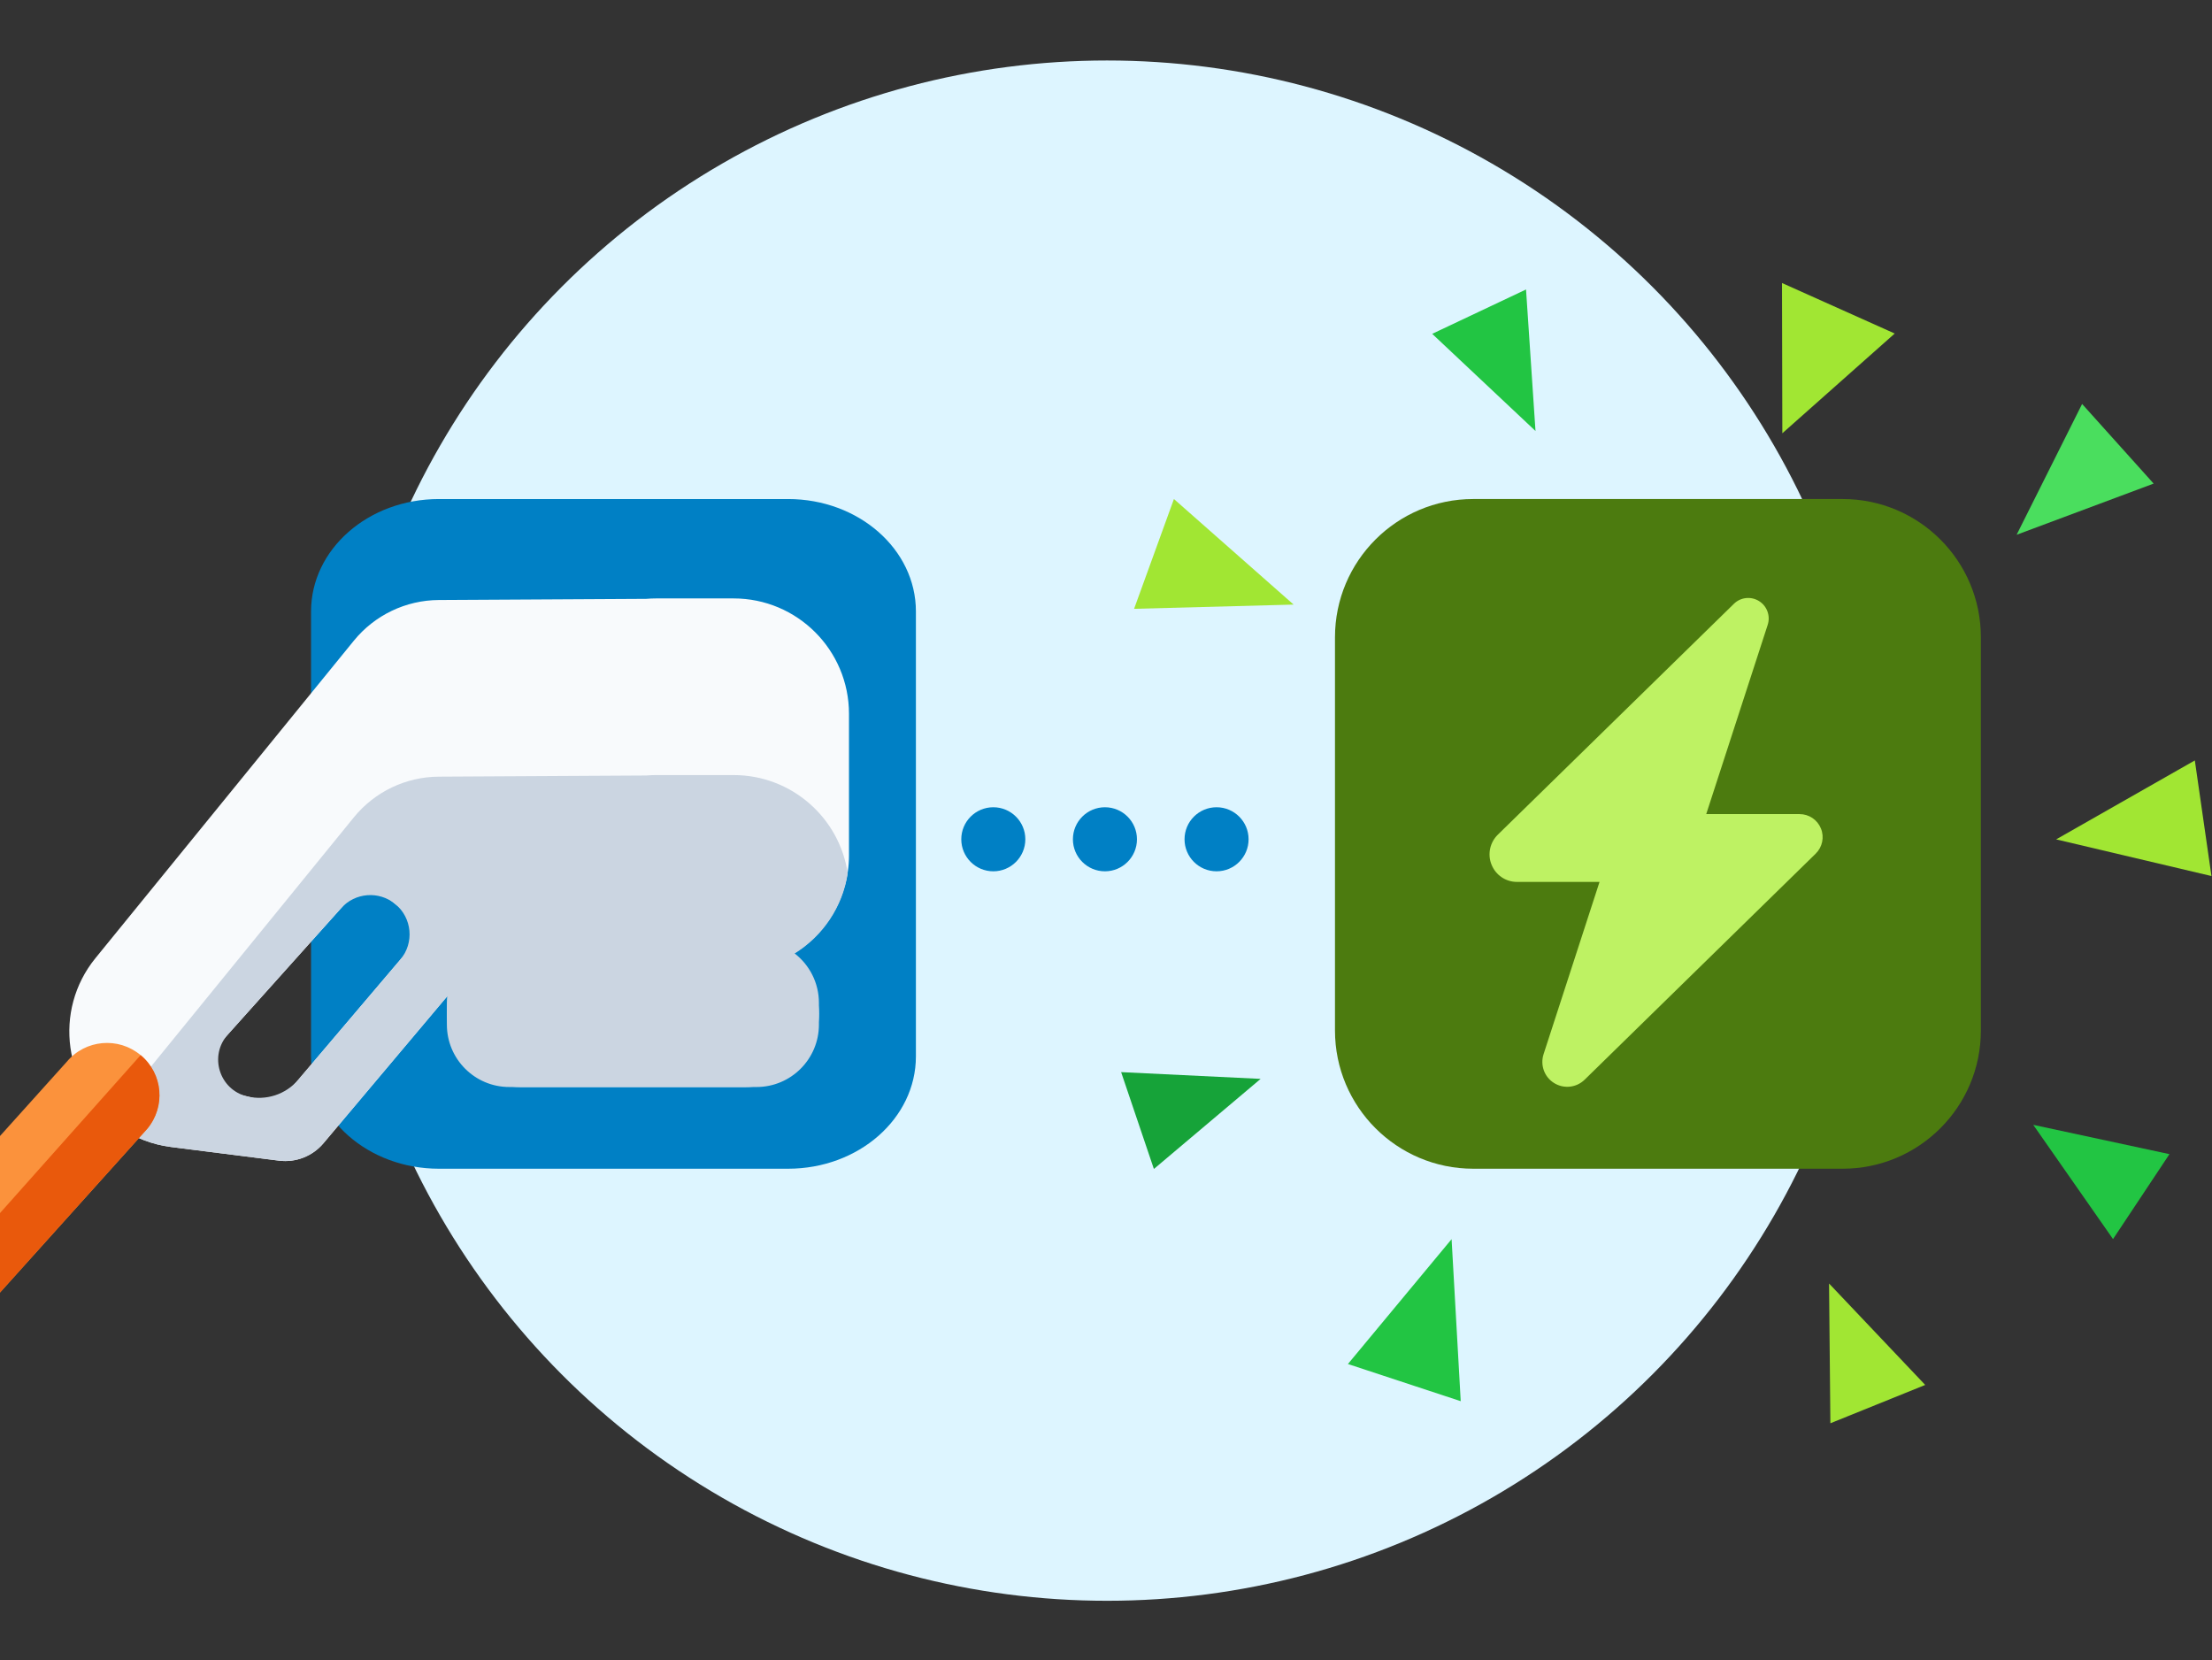 <svg width="437" height="328" viewBox="0 0 437 328" fill="none" xmlns="http://www.w3.org/2000/svg">
<rect x="0" y="0" width="437" height="328" fill="#333333" stroke="none"/>
<g clip-path="url(#clip0_312_86421)">
<circle cx="218.713" cy="164.088" r="152.139" fill="#DDF5FF"/>
<path d="M61.453 120.773C61.453 108.517 72.762 98.582 86.712 98.582H155.687C169.637 98.582 180.945 108.517 180.945 120.773V208.686C180.945 220.942 169.637 230.877 155.687 230.877H86.712C72.762 230.877 61.453 220.942 61.453 208.686V120.773Z" fill="#0080C5"/>
<path fill-rule="evenodd" clip-rule="evenodd" d="M142.852 118.215L142.842 118.215H129.641C128.974 118.215 128.314 118.244 127.661 118.3L86.687 118.529C80.175 118.565 74.021 121.512 69.909 126.562L18.855 189.278C10.435 199.622 12.56 214.939 23.48 222.599C26.542 224.747 30.083 226.115 33.794 226.584L55.113 229.28C58.434 229.7 61.742 228.407 63.898 225.846L88.854 196.211C88.481 197.495 88.282 198.852 88.282 200.255C88.282 208.251 94.764 214.733 102.76 214.733H147.306C155.302 214.733 161.784 208.251 161.784 200.255C161.784 195.581 159.569 191.425 156.132 188.778C163.052 184.864 167.724 177.437 167.724 168.919V141.013C167.724 128.422 157.516 118.215 144.925 118.215L142.852 118.215ZM44.037 215.416L51.169 217.166C53.438 217.723 55.826 216.949 57.339 215.169L79.845 188.675C82.233 185.863 81.843 181.637 78.98 179.31L77.183 177.85C74.46 175.637 70.478 175.952 68.136 178.565L41.747 208.005C39.468 210.548 40.72 214.602 44.037 215.416Z" fill="#F8FAFC"/>
<path fill-rule="evenodd" clip-rule="evenodd" d="M167.473 172.508C165.831 161.53 156.362 153.111 144.927 153.111H129.643C128.976 153.111 128.315 153.14 127.662 153.196L86.689 153.425C80.177 153.461 74.022 156.408 69.911 161.459L21.445 220.995C22.086 221.561 22.765 222.097 23.482 222.599C26.544 224.748 30.085 226.116 33.796 226.585L55.114 229.281C58.436 229.701 61.744 228.408 63.9 225.847L88.351 196.811C88.306 197.239 88.284 197.673 88.284 198.113V202.399C88.284 209.212 93.806 214.734 100.618 214.734H149.452C156.264 214.734 161.786 209.212 161.786 202.399V198.113C161.786 194.142 159.91 190.61 156.996 188.354C162.523 184.936 166.467 179.203 167.473 172.508ZM79.072 189.589L58.938 213.291C56.447 216.223 52.513 217.496 48.776 216.579C43.315 215.239 41.251 208.561 45.005 204.374L67.393 179.397C70.153 176.319 74.843 175.948 78.052 178.556C81.426 181.297 81.886 186.276 79.072 189.589Z" fill="#CBD5E1"/>
<path fill-rule="evenodd" clip-rule="evenodd" d="M27.777 208.435C32.16 212.101 32.741 218.625 29.076 223.008L-54.274 315.665C-57.94 320.047 -64.464 320.629 -68.846 316.963C-73.229 313.298 -73.81 306.773 -70.145 302.391L13.205 209.734C16.871 205.351 23.395 204.77 27.777 208.435Z" fill="#FB923C"/>
<path fill-rule="evenodd" clip-rule="evenodd" d="M27.78 208.436C32.239 212.131 32.744 218.625 29.078 223.008L-54.271 315.665C-57.937 320.048 -68.844 316.963 -68.844 316.963C-68.844 316.963 24.44 212.175 27.78 208.436Z" fill="#E9590C"/>
<path d="M263.738 125.893C263.738 110.808 275.967 98.58 291.051 98.58H364.026C379.111 98.58 391.339 110.808 391.339 125.893V203.562C391.339 218.647 379.111 230.875 364.026 230.875H291.051C275.967 230.875 263.738 218.647 263.738 203.562V125.893Z" fill="#4C7B0F"/>
<path fill-rule="evenodd" clip-rule="evenodd" d="M337.079 160.821H355.521C357.373 160.821 359.041 161.934 359.741 163.665C360.44 165.375 360.029 167.333 358.711 168.631C347.494 179.595 326.931 199.709 313.058 213.289C311.432 214.876 308.942 215.144 307.027 213.949C305.093 212.754 304.249 210.404 304.949 208.24C309.888 193.032 316.002 174.216 316.002 174.216H299.679C297.477 174.216 295.501 172.877 294.678 170.836C293.834 168.796 294.328 166.447 295.892 164.901C308.118 152.948 329.319 132.216 342.554 119.274C343.871 117.976 345.929 117.749 347.514 118.739C349.099 119.728 349.799 121.665 349.223 123.437C344.139 139.079 337.079 160.821 337.079 160.821Z" fill="#BEF263"/>
<path d="M202.563 165.795C202.563 169.289 199.731 172.122 196.237 172.122C192.743 172.122 189.91 169.289 189.91 165.795C189.91 162.301 192.743 159.469 196.237 159.469C199.731 159.469 202.563 162.301 202.563 165.795Z" fill="#0080C5"/>
<path d="M224.616 165.795C224.616 169.289 221.784 172.122 218.29 172.122C214.795 172.122 211.963 169.289 211.963 165.795C211.963 162.301 214.795 159.469 218.29 159.469C221.784 159.469 224.616 162.301 224.616 165.795Z" fill="#0080C5"/>
<path d="M246.669 165.795C246.669 169.289 243.836 172.122 240.342 172.122C236.848 172.122 234.016 169.289 234.016 165.795C234.016 162.301 236.848 159.469 240.342 159.469C243.836 159.469 246.669 162.301 246.669 165.795Z" fill="#0080C5"/>
<path d="M398.403 105.639L411.339 79.803L425.472 95.533L398.403 105.639Z" fill="#4ADE5E"/>
<path d="M286.775 244.789L288.579 276.798L266.295 269.454L286.775 244.789Z" fill="#22C543"/>
<path d="M303.351 85.14L282.941 65.946L301.48 57.185L303.351 85.14Z" fill="#22C543"/>
<path d="M352.115 85.591L352.048 55.905L374.318 65.886L352.115 85.591Z" fill="#A1E633"/>
<path d="M401.684 222.206L428.595 227.995L417.446 244.774L401.684 222.206Z" fill="#22C543"/>
<path d="M361.347 253.552L380.342 273.588L361.608 281.16L361.347 253.552Z" fill="#A1E633"/>
<path d="M255.565 119.433L224.049 120.269L231.919 98.58L255.565 119.433Z" fill="#A1E633"/>
<path d="M406.209 165.816L436.893 173.057L433.608 150.219L406.209 165.816Z" fill="#A1E633"/>
<path d="M249.049 213.127L227.961 230.923L221.488 211.794L249.049 213.127Z" fill="#16A339"/>
</g>
<defs>
<clipPath id="clip0_312_86421">
<rect width="437" height="327.75" fill="white"/>
</clipPath>
</defs>
</svg>
